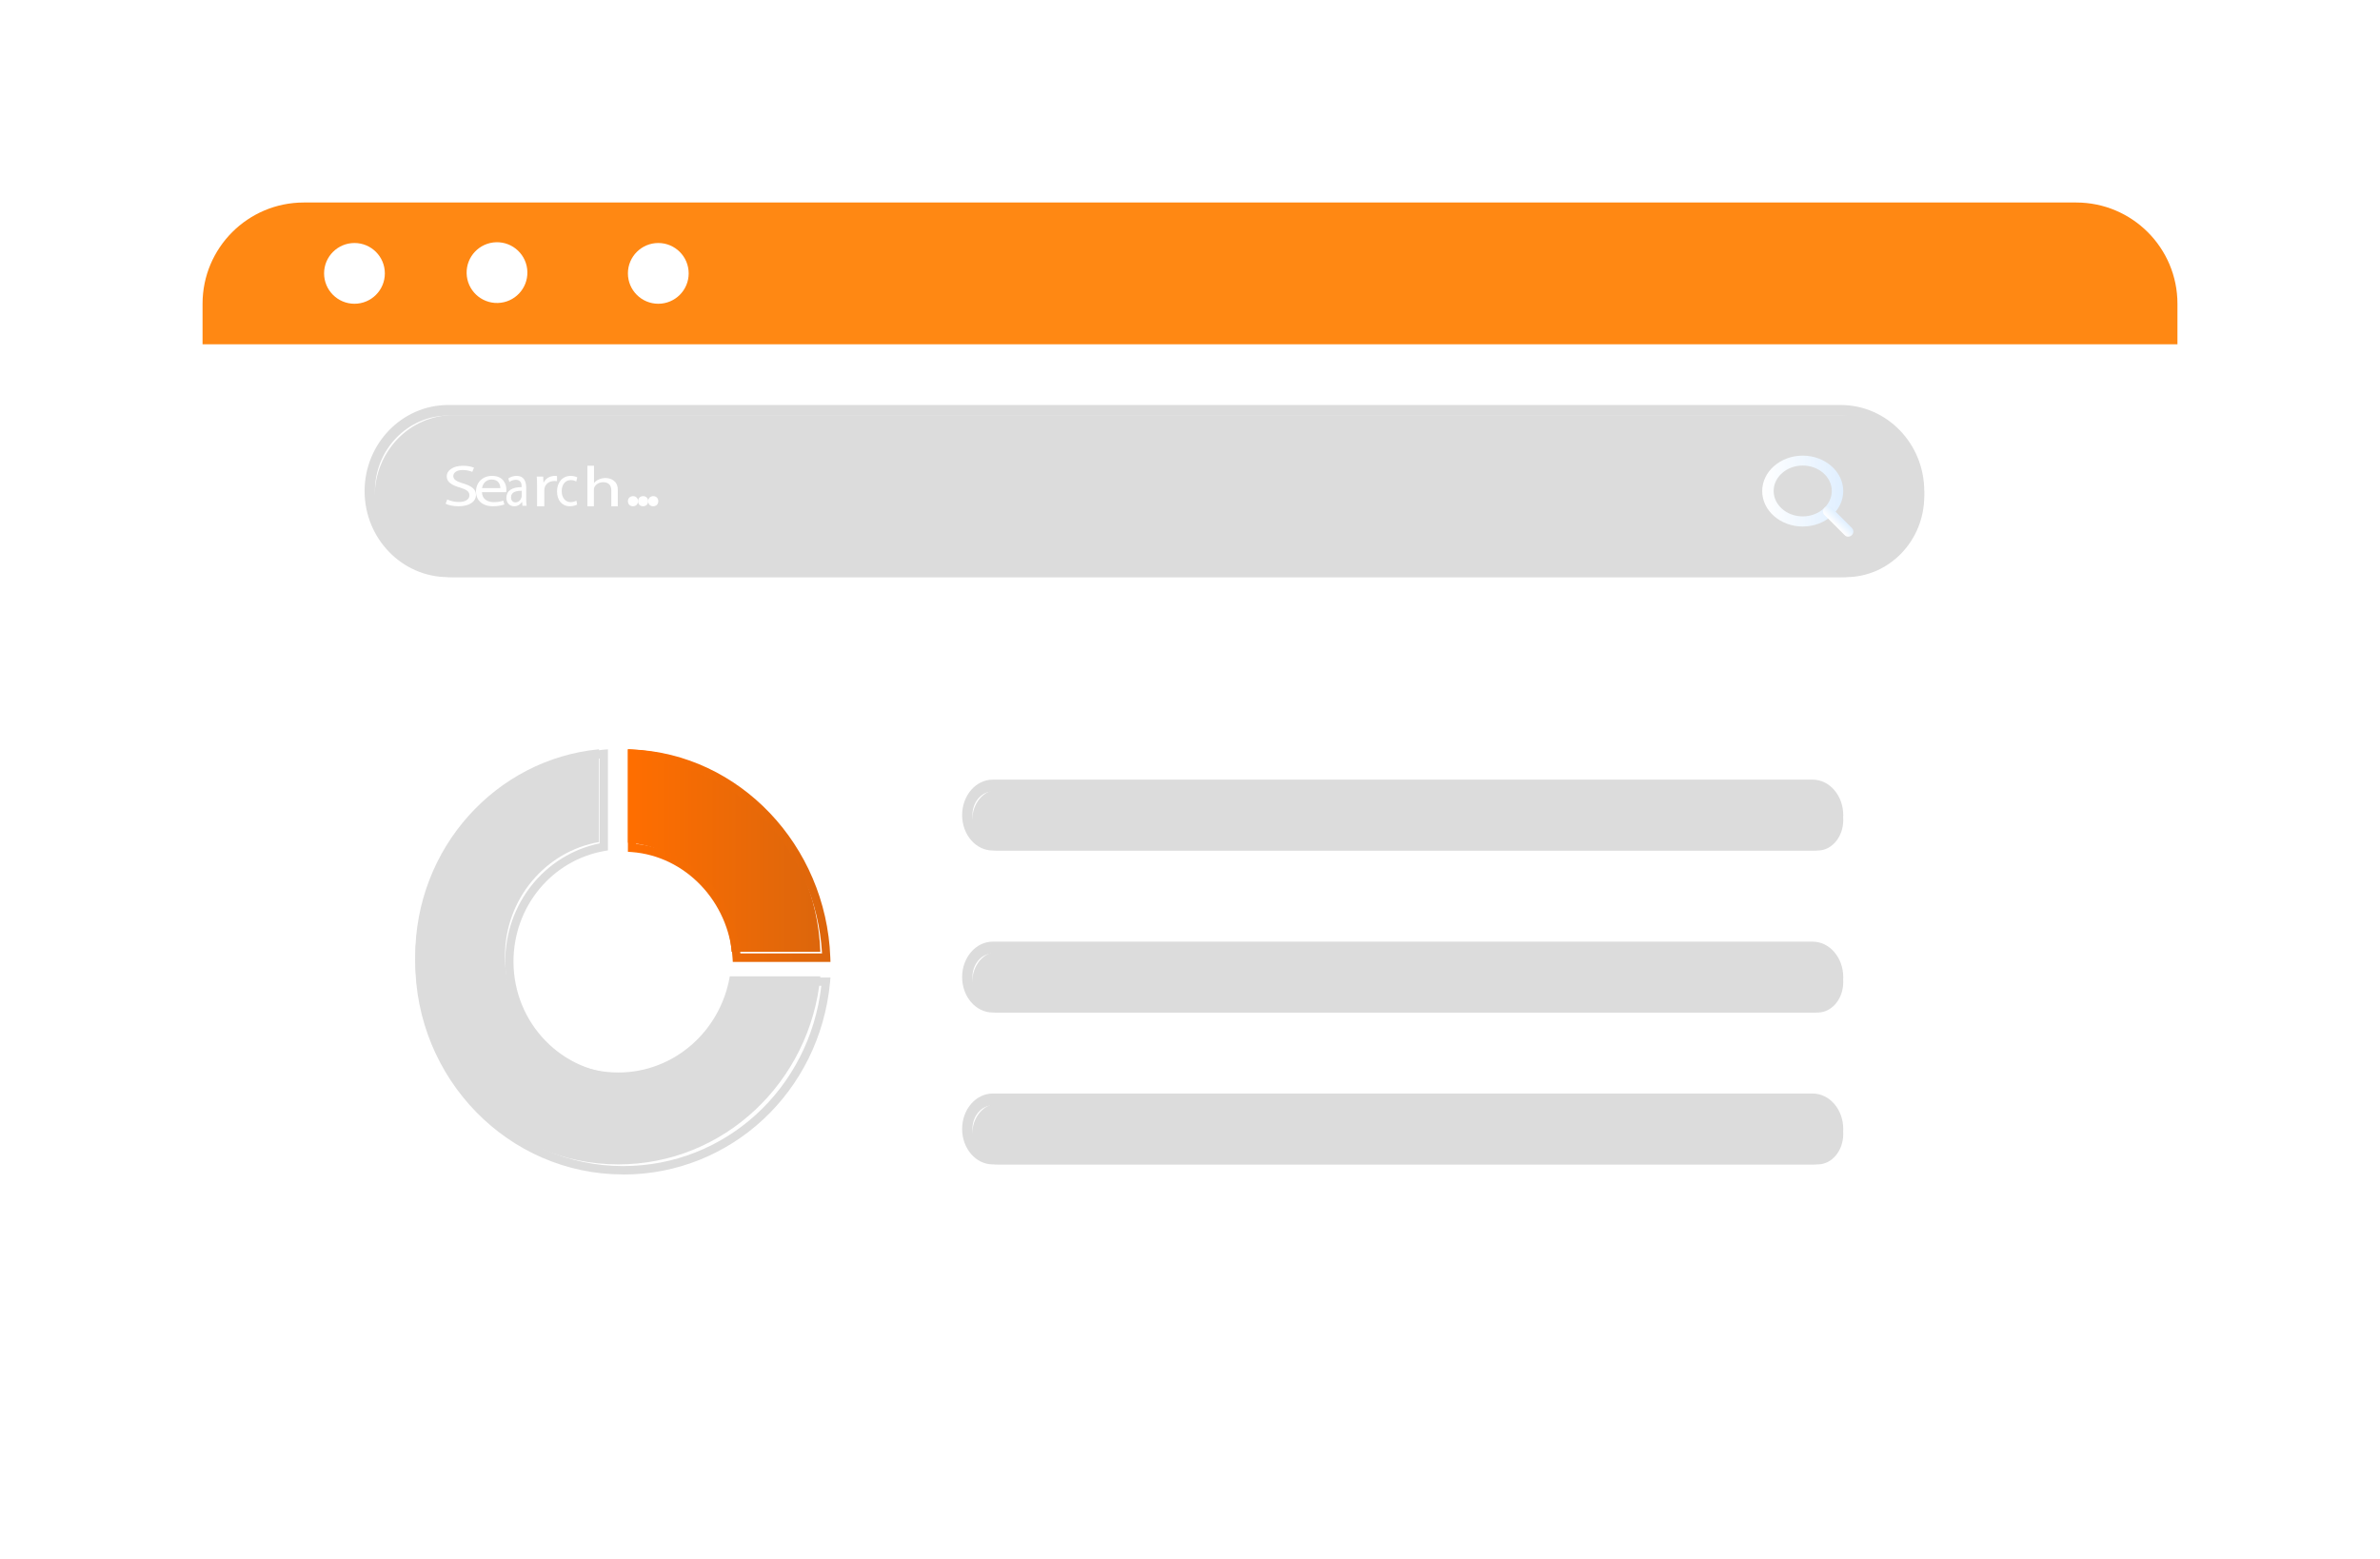 <svg width="235" height="154" viewBox="0 0 235 154" fill="none" xmlns="http://www.w3.org/2000/svg">
<g filter="url(#filter0_d_3954_85593)">
<rect x="16" y="16" width="195" height="114" rx="10" fill="white"/>
<path d="M16 26C16 20.477 20.477 16 26 16H201C206.523 16 211 20.477 211 26V30H16V26Z" fill="#FF8813"/>
<path d="M34 23C34 24.658 32.656 26 31 26C29.344 26 28 24.656 28 23C28 21.344 29.344 20 31 20C32.656 20 34 21.344 34 23Z" fill="white"/>
<path d="M45.15 25.923C46.806 25.881 48.115 24.504 48.073 22.848C48.032 21.192 46.655 19.883 44.999 19.924C43.343 19.966 42.034 21.343 42.075 22.999C42.117 24.655 43.493 25.964 45.15 25.923Z" fill="white"/>
<path d="M64 23C64 24.658 62.656 26 61 26C59.344 26 58 24.656 58 23C58 21.344 59.344 20 61 20C62.656 20 64 21.344 64 23Z" fill="white"/>
</g>
<g filter="url(#filter1_d_3954_85593)">
<path d="M179.485 83H98.515C97.12 83 96 81.652 96 80C96 78.336 97.13 77 98.515 77H179.485C180.88 77 182 78.348 182 80C182 81.664 180.87 83 179.485 83Z" fill="#DCDCDC"/>
<path d="M178.977 83H98.023C96.354 83 95 81.433 95 79.5C95 77.567 96.354 76 98.023 76H178.977C180.646 76 182 77.567 182 79.5C182 81.433 180.646 83 178.977 83ZM98.023 77.167C96.913 77.167 96.018 78.216 96.018 79.488C96.018 80.761 96.924 81.81 98.023 81.81H178.977C180.087 81.81 180.982 80.761 180.982 79.488C180.982 78.216 180.076 77.167 178.977 77.167H98.023Z" fill="#DCDCDC"/>
<path d="M179.485 99H98.515C97.12 99 96 97.652 96 96C96 94.336 97.13 93 98.515 93H179.485C180.88 93 182 94.348 182 96C182 97.664 180.87 99 179.485 99Z" fill="#DCDCDC"/>
<path d="M178.977 99H98.023C96.354 99 95 97.433 95 95.5C95 93.567 96.354 92 98.023 92H178.977C180.646 92 182 93.567 182 95.5C182 97.433 180.646 99 178.977 99ZM98.023 93.167C96.913 93.167 96.018 94.216 96.018 95.488C96.018 96.761 96.924 97.81 98.023 97.81H178.977C180.087 97.81 180.982 96.761 180.982 95.488C180.982 94.216 180.076 93.167 178.977 93.167H98.023Z" fill="#DCDCDC"/>
<path d="M179.485 114H98.515C97.12 114 96 112.652 96 111C96 109.336 97.13 108 98.515 108H179.485C180.88 108 182 109.348 182 111C182 112.664 180.87 114 179.485 114Z" fill="#DCDCDC"/>
<path d="M178.977 114H98.023C96.354 114 95 112.433 95 110.5C95 108.567 96.354 107 98.023 107H178.977C180.646 107 182 108.567 182 110.5C182 112.433 180.646 114 178.977 114ZM98.023 108.167C96.913 108.167 96.018 109.215 96.018 110.488C96.018 111.761 96.924 112.81 98.023 112.81H178.977C180.087 112.81 180.982 111.761 180.982 110.488C180.982 109.215 180.076 108.167 178.977 108.167H98.023Z" fill="#DCDCDC"/>
</g>
<path d="M72.056 96.434C71.141 101.824 66.564 105.923 61.048 105.923C54.866 105.923 49.856 100.787 49.856 94.451C49.856 88.78 53.87 84.09 59.145 83.16V74C48.965 74.979 41 83.76 41 94.451C41 105.799 49.976 115 61.048 115C71.47 115 80.028 106.844 81 96.426H72.056V96.434Z" fill="#DCDCDC"/>
<path d="M61.524 115.992C50.202 115.992 41 106.557 41 94.967C41 84.062 48.986 75.065 59.582 74.041L60.025 74V83.988L59.687 84.046C54.481 84.962 50.702 89.552 50.702 94.967C50.702 101.084 55.561 106.061 61.532 106.061C66.802 106.061 71.283 102.198 72.185 96.882L72.242 96.544H82L81.96 96.998C80.952 107.828 72.169 116 61.532 116L61.524 115.992ZM59.212 74.908C49.26 76.088 41.806 84.64 41.806 94.967C41.806 106.111 50.654 115.166 61.524 115.166C71.589 115.166 79.929 107.547 81.097 97.361H72.902C71.798 102.9 67.068 106.879 61.524 106.879C55.11 106.879 49.888 101.529 49.888 94.959C49.888 89.263 53.788 84.409 59.212 83.295V74.908Z" fill="#DCDCDC"/>
<path d="M62 74V83.228C67.477 83.629 71.853 88.234 72.233 94H81C80.604 83.145 72.312 74.417 62 74Z" fill="url(#paint0_linear_3954_85593)"/>
<path d="M82 95H72.356L72.332 94.613C71.964 89.042 67.682 84.546 62.368 84.151L62 84.126V74L62.416 74.017C72.98 74.445 81.576 83.471 81.984 94.563L82 95ZM73.1 94.16H81.168C80.575 83.849 72.628 75.496 62.808 74.874V83.344C68.219 83.924 72.556 88.479 73.108 94.16H73.1Z" fill="url(#paint1_linear_3954_85593)"/>
<path d="M44.735 41H182.265C186.531 41 190 44.587 190 49C190 53.413 186.531 57 182.265 57H44.735C40.469 57 37 53.413 37 49C37 44.587 40.469 41 44.735 41Z" fill="#DCDCDC"/>
<path d="M181.754 57H44.246C39.693 57 36 53.182 36 48.5C36 43.818 39.703 40 44.246 40H181.754C186.307 40 190 43.818 190 48.5C190 53.182 186.297 57 181.754 57ZM44.246 41.044C40.266 41.044 37.023 44.387 37.023 48.489C37.023 52.592 40.266 55.935 44.246 55.935H181.754C185.734 55.935 188.977 52.592 188.977 48.489C188.977 44.387 185.734 41.044 181.754 41.044H44.246Z" fill="#DCDCDC"/>
<path d="M178 52C175.785 52 174 50.428 174 48.5C174 46.572 175.797 45 178 45C180.203 45 182 46.572 182 48.5C182 50.428 180.203 52 178 52ZM178 45.979C176.418 45.979 175.13 47.106 175.13 48.49C175.13 49.874 176.418 51.001 178 51.001C179.582 51.001 180.87 49.874 180.87 48.49C180.87 47.106 179.582 45.979 178 45.979Z" fill="url(#paint2_linear_3954_85593)"/>
<path d="M182.488 53C182.358 53 182.227 52.95 182.137 52.849L180.151 50.863C179.95 50.662 179.95 50.351 180.151 50.151C180.351 49.95 180.662 49.95 180.863 50.151L182.849 52.137C183.05 52.338 183.05 52.649 182.849 52.849C182.749 52.95 182.619 53 182.498 53H182.488Z" fill="url(#paint3_linear_3954_85593)"/>
<path d="M44.159 49.33C44.441 49.464 44.869 49.579 45.31 49.579C45.959 49.579 46.351 49.311 46.351 48.919C46.351 48.555 46.082 48.354 45.42 48.153C44.612 47.933 44.11 47.598 44.11 47.053C44.11 46.45 44.747 46 45.714 46C46.216 46 46.584 46.096 46.804 46.191L46.633 46.603C46.474 46.536 46.143 46.421 45.69 46.421C45.016 46.421 44.759 46.737 44.759 47.005C44.759 47.368 45.065 47.541 45.739 47.751C46.571 48 47 48.316 47 48.89C47 49.483 46.437 50 45.261 50C44.784 50 44.257 49.895 44 49.751L44.159 49.33Z" fill="white"/>
<path d="M47.586 48.589C47.598 49.295 48.137 49.593 48.758 49.593C49.203 49.593 49.473 49.523 49.695 49.444L49.801 49.821C49.578 49.901 49.215 50 48.676 50C47.633 50 47 49.414 47 48.55C47 47.685 47.609 47 48.594 47C49.707 47 50 47.825 50 48.361C50 48.47 49.988 48.55 49.977 48.609H47.586V48.589ZM49.402 48.212C49.402 47.874 49.238 47.358 48.547 47.358C47.926 47.358 47.645 47.844 47.598 48.212H49.402Z" fill="white"/>
<path d="M51.586 49.941L51.552 49.574H51.535C51.397 49.802 51.129 50 50.767 50C50.259 50 50 49.594 50 49.178C50 48.485 50.535 48.109 51.509 48.109V48.05C51.509 47.812 51.448 47.386 50.94 47.386C50.707 47.386 50.465 47.465 50.293 47.604L50.19 47.257C50.397 47.099 50.698 47 51.009 47C51.776 47 51.957 47.604 51.957 48.178V49.257C51.957 49.505 51.965 49.752 52 49.95H51.586V49.941ZM51.517 48.475C51.017 48.465 50.457 48.564 50.457 49.119C50.457 49.455 50.655 49.614 50.888 49.614C51.215 49.614 51.422 49.376 51.491 49.129C51.509 49.079 51.517 49.02 51.517 48.96V48.465V48.475Z" fill="white"/>
<path d="M53.028 47.987C53.028 47.644 53.028 47.352 53 47.071H53.635L53.662 47.644H53.69C53.869 47.252 54.31 47 54.793 47C54.876 47 54.931 47 55 47.02V47.523C54.931 47.513 54.848 47.503 54.752 47.503C54.241 47.503 53.869 47.785 53.772 48.188C53.759 48.258 53.745 48.349 53.745 48.44V50H53.028V47.987Z" fill="white"/>
<path d="M56.991 49.831C56.869 49.901 56.607 50 56.266 50C55.498 50 55 49.414 55 48.53C55 47.646 55.533 47 56.362 47C56.633 47 56.878 47.08 57 47.149L56.895 47.556C56.782 47.487 56.616 47.417 56.362 47.417C55.777 47.417 55.463 47.904 55.463 48.51C55.463 49.175 55.838 49.593 56.345 49.593C56.607 49.593 56.782 49.513 56.913 49.454L56.991 49.851V49.831Z" fill="white"/>
<path d="M58.012 46H58.653V47.7H58.665C58.762 47.559 58.931 47.437 59.125 47.352C59.319 47.268 59.536 47.211 59.778 47.211C60.25 47.211 61 47.437 61 48.376V50H60.359V48.432C60.359 47.991 60.153 47.624 59.548 47.624C59.137 47.624 58.81 47.85 58.69 48.122C58.653 48.188 58.641 48.263 58.641 48.357V50H58V46H58.012Z" fill="white"/>
<path d="M62 49.5C62 49.211 62.211 49 62.507 49C62.803 49 63 49.211 63 49.5C63 49.789 62.803 50 62.493 50C62.197 50 62 49.789 62 49.5Z" fill="white"/>
<path d="M63 49.5C63 49.211 63.211 49 63.507 49C63.803 49 64 49.211 64 49.5C64 49.789 63.803 50 63.493 50C63.197 50 63 49.789 63 49.5Z" fill="white"/>
<path d="M64 49.5C64 49.211 64.211 49 64.507 49C64.803 49 65 49.211 65 49.5C65 49.789 64.803 50 64.493 50C64.197 50 64 49.789 64 49.5Z" fill="white"/>
<defs>
<filter id="filter0_d_3954_85593" x="0" y="0" width="235" height="154" filterUnits="userSpaceOnUse" color-interpolation-filters="sRGB">
<feFlood flood-opacity="0" result="BackgroundImageFix"/>
<feColorMatrix in="SourceAlpha" type="matrix" values="0 0 0 0 0 0 0 0 0 0 0 0 0 0 0 0 0 0 127 0" result="hardAlpha"/>
<feOffset dx="4" dy="4"/>
<feGaussianBlur stdDeviation="10"/>
<feComposite in2="hardAlpha" operator="out"/>
<feColorMatrix type="matrix" values="0 0 0 0 0 0 0 0 0 0 0 0 0 0 0 0 0 0 0.25 0"/>
<feBlend mode="normal" in2="BackgroundImageFix" result="effect1_dropShadow_3954_85593"/>
<feBlend mode="normal" in="SourceGraphic" in2="effect1_dropShadow_3954_85593" result="shape"/>
</filter>
<filter id="filter1_d_3954_85593" x="94" y="76" width="89" height="40" filterUnits="userSpaceOnUse" color-interpolation-filters="sRGB">
<feFlood flood-opacity="0" result="BackgroundImageFix"/>
<feColorMatrix in="SourceAlpha" type="matrix" values="0 0 0 0 0 0 0 0 0 0 0 0 0 0 0 0 0 0 127 0" result="hardAlpha"/>
<feOffset dy="1"/>
<feGaussianBlur stdDeviation="0.5"/>
<feColorMatrix type="matrix" values="0 0 0 0 0.825 0 0 0 0 0.829 0 0 0 0 0.838 0 0 0 0.4 0"/>
<feBlend mode="normal" in2="BackgroundImageFix" result="effect1_dropShadow_3954_85593"/>
<feBlend mode="normal" in="SourceGraphic" in2="effect1_dropShadow_3954_85593" result="shape"/>
</filter>
<linearGradient id="paint0_linear_3954_85593" x1="61.984" y1="84.004" x2="80.998" y2="84.004" gradientUnits="userSpaceOnUse">
<stop stop-color="#FF6E00"/>
<stop offset="1" stop-color="#DC660C"/>
</linearGradient>
<linearGradient id="paint1_linear_3954_85593" x1="61.984" y1="84.504" x2="81.998" y2="84.504" gradientUnits="userSpaceOnUse">
<stop stop-color="#FF6E00"/>
<stop offset="1" stop-color="#DC660C"/>
</linearGradient>
<linearGradient id="paint2_linear_3954_85593" x1="173.989" y1="48.5" x2="182" y2="48.5" gradientUnits="userSpaceOnUse">
<stop stop-color="white"/>
<stop offset="1" stop-color="#E0EFFF"/>
</linearGradient>
<linearGradient id="paint3_linear_3954_85593" x1="181.148" y1="51.861" x2="181.857" y2="51.152" gradientUnits="userSpaceOnUse">
<stop stop-color="white"/>
<stop offset="1" stop-color="#E0EFFF"/>
</linearGradient>
</defs>
</svg>
